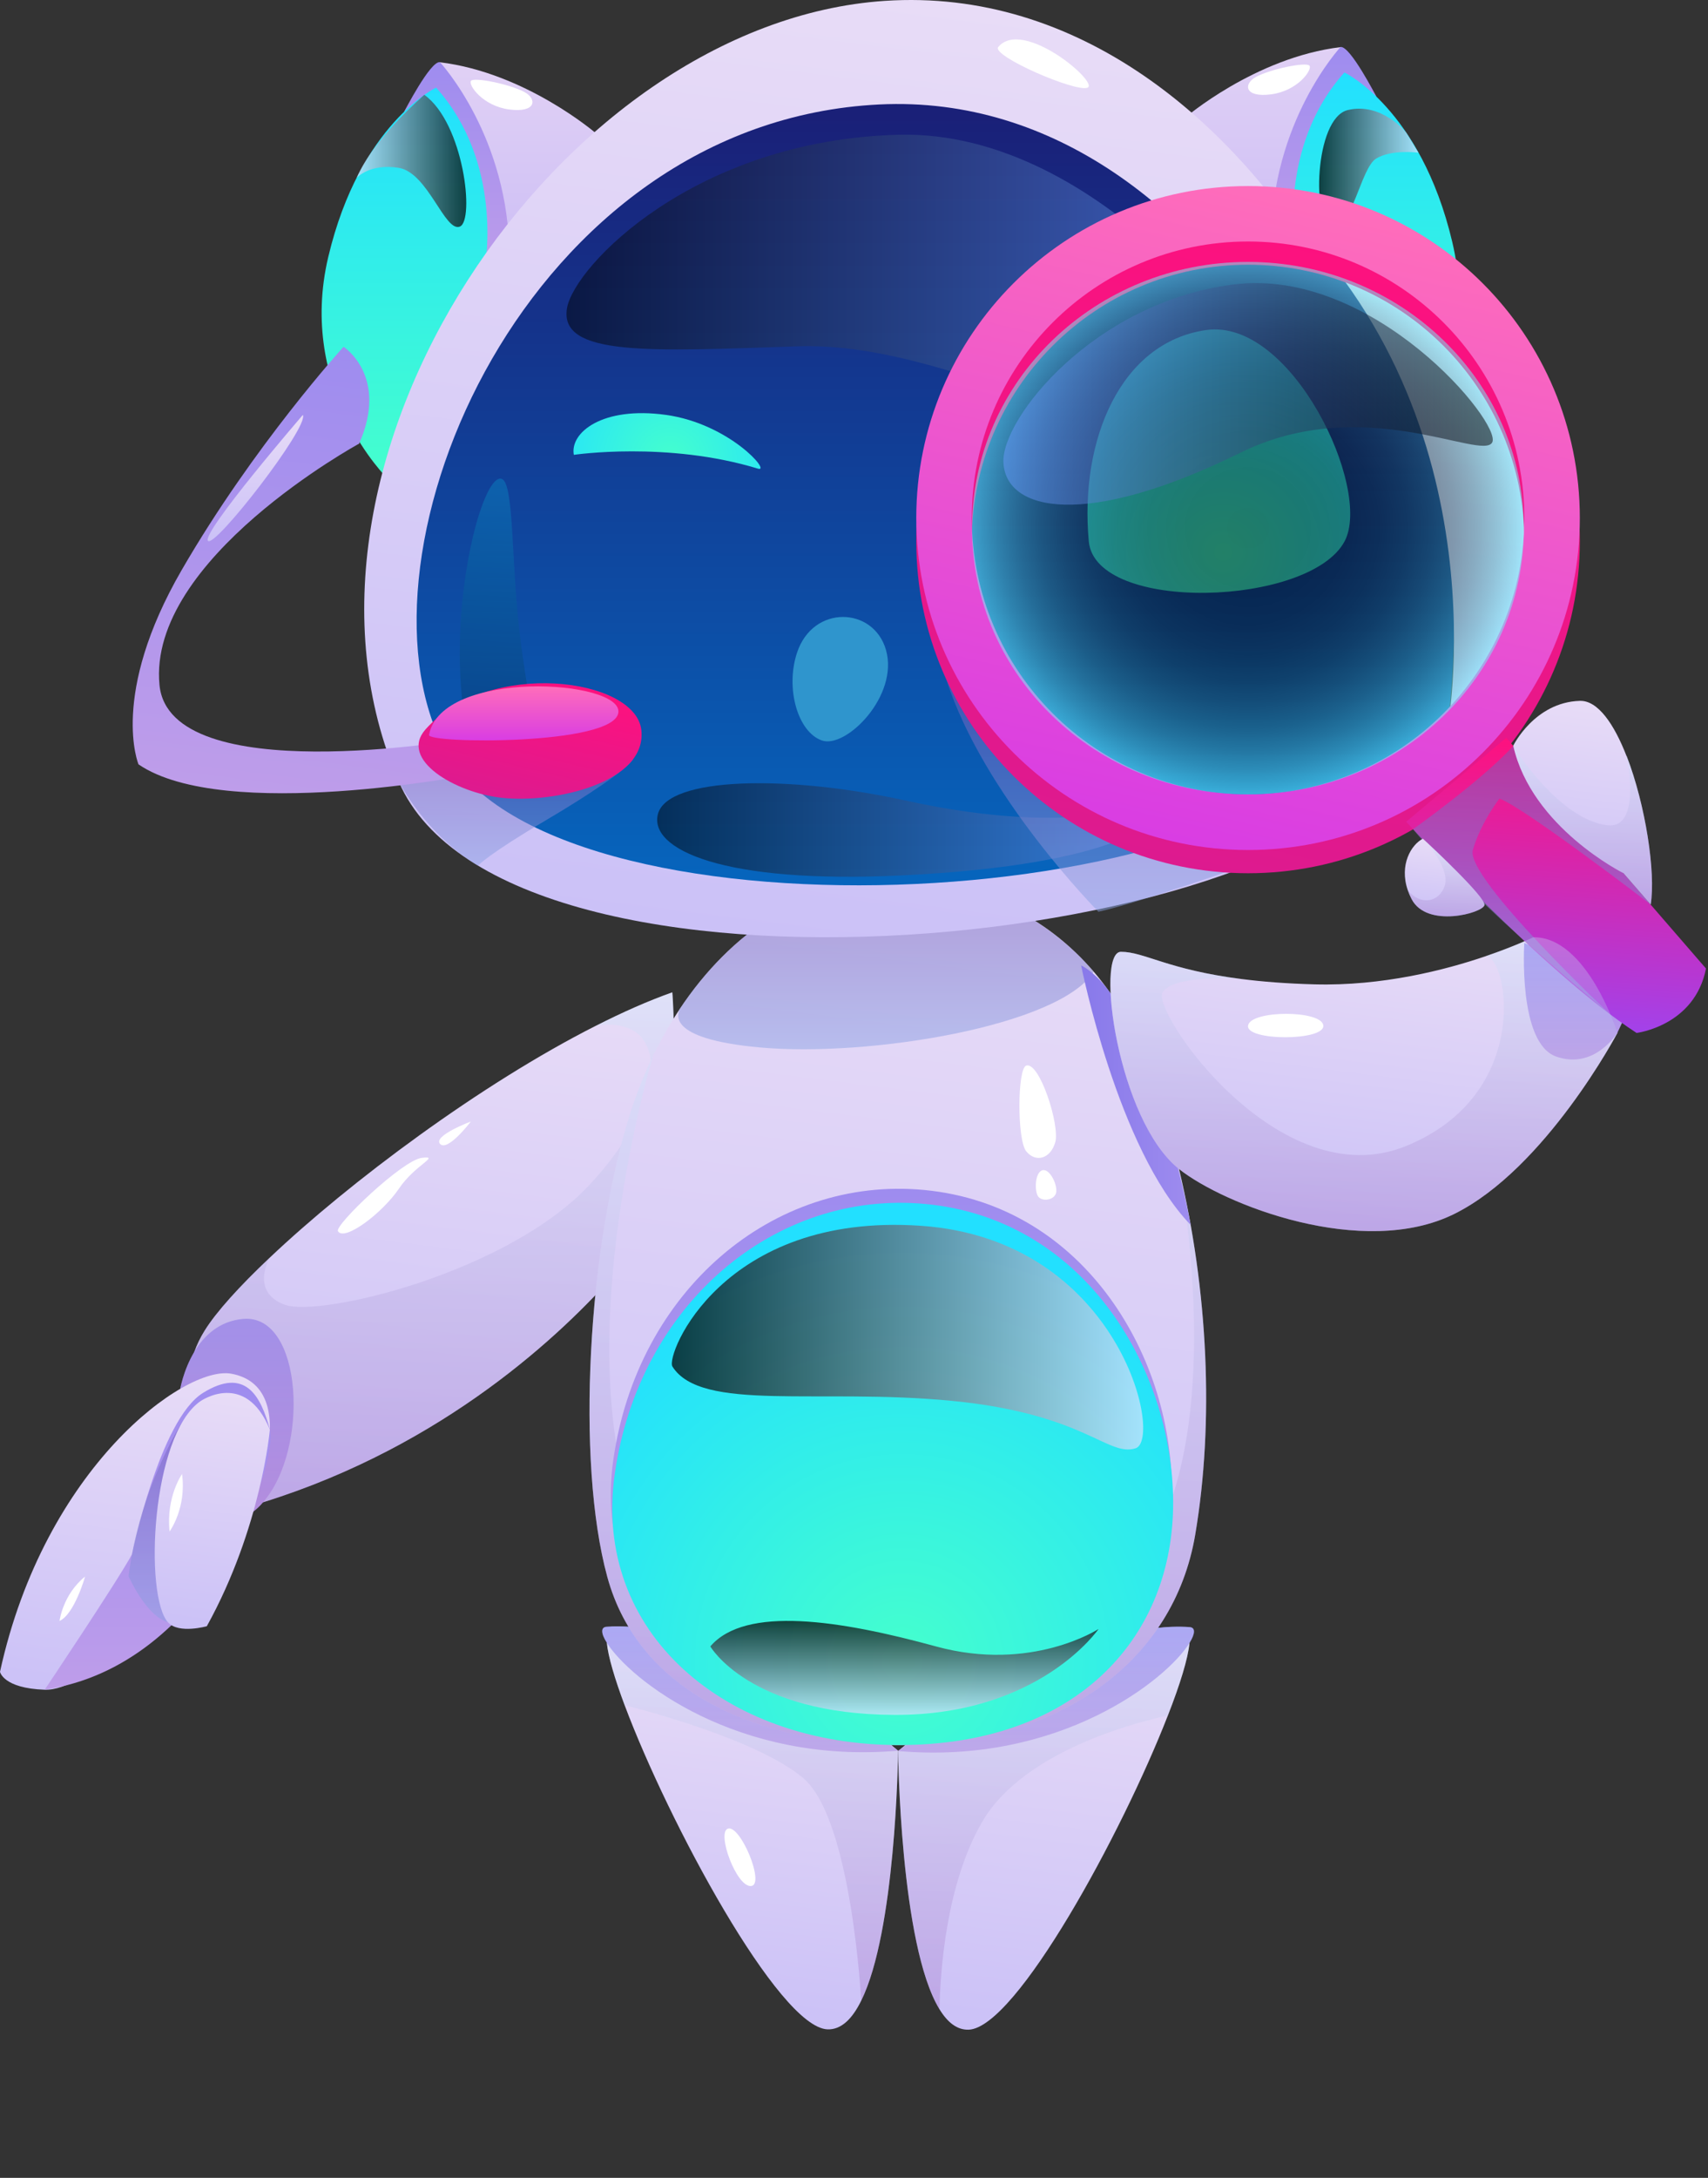 <svg width="401" height="511" viewBox="0 0 401 511" fill="none" xmlns="http://www.w3.org/2000/svg">
<rect x="0" y="0" width="401" height="511" fill="#333333" stroke="none"/>
<path d="M210.853 410.769C210.853 410.769 210.853 410.796 210.853 410.848C210.826 412.929 210.247 453.193 202.189 469.44C200.109 473.68 197.502 476.287 194.263 476.155C182.834 475.681 156.895 427.465 146.652 400.104C144.308 393.837 142.781 388.676 142.465 385.437C142.228 383.067 142.596 381.724 143.755 381.697C146.125 381.645 148.521 381.75 150.891 382.013C151.207 382.066 151.523 382.092 151.839 382.145C180.253 385.568 207.798 408.189 210.616 410.585C210.774 410.717 210.853 410.769 210.853 410.769Z" fill="url(#paint0_linear_110_828)"/>
<path d="M210.853 410.769C173.011 414.061 147.837 394.048 142.465 385.437C141.069 383.251 141.016 381.803 142.386 381.697C145.098 381.487 147.942 381.618 150.891 382.013C151.207 382.066 151.523 382.092 151.839 382.145C176.909 385.937 207.535 408.32 210.616 410.585C210.774 410.717 210.853 410.769 210.853 410.769Z" fill="url(#paint1_linear_110_828)"/>
<path d="M279.267 385.489C278.925 389.123 277.055 395.206 274.185 402.527C263.414 430.177 238.582 475.76 227.443 476.234C224.73 476.339 222.466 474.549 220.57 471.441C211.3 456.379 210.853 410.848 210.853 410.848C210.853 410.848 210.932 410.795 211.09 410.664C213.934 408.267 241.557 385.542 270.024 382.197C270.261 382.171 270.524 382.145 270.814 382.092C273.21 381.829 275.607 381.723 277.977 381.776C279.109 381.802 279.504 383.145 279.267 385.489Z" fill="url(#paint2_linear_110_828)"/>
<path d="M279.267 385.489C274 394.048 248.773 414.167 210.853 410.849C210.853 410.849 210.932 410.796 211.09 410.664C214.171 408.373 244.928 385.937 270.024 382.198C270.261 382.171 270.524 382.145 270.814 382.092C273.737 381.697 276.607 381.566 279.32 381.776C280.689 381.882 280.636 383.304 279.267 385.489Z" fill="url(#paint3_linear_110_828)"/>
<path opacity="0.3" d="M210.853 410.769C210.853 410.769 210.853 410.796 210.853 410.848C210.826 412.929 210.247 453.193 202.189 469.44C202.189 469.44 199.951 426.886 188.627 417.248C177.33 407.583 146.652 400.104 146.652 400.104C144.308 393.837 142.781 388.676 142.465 385.437C141.069 383.251 141.016 381.803 142.386 381.697C145.098 381.487 147.942 381.618 150.891 382.013C151.207 382.066 151.523 382.092 151.839 382.145C180.253 385.568 207.798 408.189 210.616 410.585C210.774 410.717 210.853 410.769 210.853 410.769Z" fill="url(#paint4_linear_110_828)"/>
<path opacity="0.3" d="M279.267 385.489C278.925 389.123 277.055 395.206 274.185 402.527C268.839 403.66 240.557 410.217 230.55 427.544C222.176 442.001 220.754 462.278 220.57 471.442C211.3 456.379 210.853 410.849 210.853 410.849C210.853 410.849 210.932 410.796 211.09 410.664C213.934 408.268 241.557 385.542 270.024 382.198C270.261 382.171 270.524 382.145 270.814 382.092C273.737 381.697 276.607 381.566 279.32 381.776C280.689 381.882 280.636 383.304 279.267 385.489Z" fill="url(#paint5_linear_110_828)"/>
<path d="M157.211 262.881C156.342 271.07 154.814 280.182 152.128 289.24C152.128 289.24 149.627 292.927 144.623 298.615C132.22 312.73 104.518 339.195 61.752 352.493C60.725 352.862 59.698 353.152 58.645 353.468C51.745 355.469 39.079 334.771 45.636 317.154C46.242 315.468 47.032 313.836 48.032 312.229C50.745 307.858 56.143 301.88 63.306 295.113C81.976 277.417 112.76 254.401 139.936 240.655H139.962C146.177 237.495 152.207 234.835 157.843 232.834C157.843 232.834 159.002 245.843 157.211 262.881Z" fill="url(#paint6_linear_110_828)"/>
<path d="M61.752 352.494C61.014 353.389 60.145 354.179 59.25 354.864C48.98 362.5 33.917 358.076 42.239 326.239C42.239 326.239 42.976 321.578 45.636 317.154C47.848 313.468 51.429 309.965 57.064 309.465C71.126 308.201 72.707 340.012 61.752 352.494Z" fill="url(#paint7_linear_110_828)"/>
<path opacity="0.3" d="M157.211 262.881L144.623 298.615C132.22 312.73 104.517 339.195 61.752 352.493C61.014 353.389 60.145 354.179 59.25 354.863C48.98 362.5 33.917 358.076 42.239 326.239C42.239 326.239 42.976 321.578 45.636 317.154C46.241 315.468 47.031 313.836 48.032 312.229C50.744 307.858 56.143 301.88 63.306 295.113C62.779 296.061 59.118 303.355 66.887 306.146C75.208 309.122 119.106 298.668 138.409 277.996C157.685 257.35 157.079 238.074 139.962 240.655C146.177 237.495 152.207 234.835 157.843 232.834C157.843 232.834 159.001 245.843 157.211 262.881Z" fill="url(#paint8_linear_110_828)"/>
<path d="M54.273 322.315C43.424 320.34 10.507 344.199 0 392.257C0 392.257 0.711 396.128 10.481 396.471C20.25 396.813 36.972 378.932 48.322 368.399C59.724 357.866 72.391 325.581 54.273 322.315Z" fill="url(#paint9_linear_110_828)"/>
<path d="M10.508 396.444C10.508 396.444 27.572 371.006 30.995 364.686C30.995 364.686 37.473 333.112 47.664 326.818C57.618 320.656 61.226 327.556 63.359 335.403C65.492 343.277 48.902 390.835 10.508 396.444Z" fill="url(#paint10_linear_110_828)"/>
<path opacity="0.5" d="M30.178 369.821C30.178 369.821 34.259 379.169 39.447 380.644C39.447 380.644 35.076 349.992 42.739 333.744C42.739 333.77 32.837 348.912 30.178 369.821Z" fill="url(#paint11_linear_110_828)"/>
<path d="M47.057 328.767C47.057 328.767 57.591 321.394 63.358 335.429C63.358 335.429 61.383 358.392 48.558 381.566C48.558 381.566 42.001 383.435 39.473 380.697C33.811 374.561 35.47 336.825 47.057 328.767Z" fill="url(#paint12_linear_110_828)"/>
<path d="M280.609 360.104C275.605 389.703 249.088 409.453 211.088 409.453C178.013 409.453 149.968 397.129 142.569 369.953C135.169 342.829 138.039 292.638 147.914 261.38C149.389 256.719 151.18 252.216 153.234 247.95L153.26 247.897C155.13 244.026 157.21 240.339 159.501 236.89C159.527 236.863 159.527 236.837 159.527 236.837C171.588 218.667 189.258 206.791 209.245 206.791C230.048 206.791 245.954 215.349 256.777 227.989C261.807 233.861 265.757 240.655 268.574 247.844C271.84 256.139 274.578 264.935 276.738 273.994C276.738 274.046 276.764 274.152 276.79 274.257C283.637 302.697 285.085 333.665 280.609 360.104Z" fill="url(#paint13_linear_110_828)"/>
<path opacity="0.3" d="M280.609 360.104C275.605 389.703 249.088 409.453 211.088 409.453C178.013 409.453 149.968 397.129 142.569 369.953C135.169 342.83 138.039 292.638 147.914 261.38C149.389 256.719 151.18 252.216 153.234 247.95L153.26 247.897C153.26 247.897 133.247 314.258 149.257 356.523C165.268 398.788 239.792 397.893 265.019 369.821C289.035 343.093 277.923 280.314 276.817 274.31C283.637 302.697 285.085 333.666 280.609 360.104Z" fill="url(#paint14_linear_110_828)"/>
<path d="M143.99 342.539C149.651 302.802 181.515 275.863 216.934 279.207C255.091 282.815 275.605 319.234 275.078 350.492C274.525 381.75 251.694 406.161 210.719 406.161C169.77 406.187 138.697 379.722 143.99 342.539Z" fill="url(#paint15_linear_110_828)"/>
<path d="M144.332 345.831C149.993 306.094 181.857 279.155 217.275 282.499C255.433 286.107 275.946 322.526 275.42 353.784C274.867 385.042 252.036 409.453 211.061 409.453C170.112 409.453 139.039 382.988 144.332 345.831Z" fill="url(#paint16_radial_110_828)"/>
<path opacity="0.5" d="M256.776 228.015C248.692 240.708 204.109 248.108 178.355 245.764C155.919 243.71 159.342 237.653 159.5 236.89C159.527 236.863 159.527 236.837 159.527 236.837C171.588 218.667 189.257 206.791 209.244 206.791C230.022 206.817 245.927 215.375 256.776 228.015Z" fill="url(#paint17_linear_110_828)"/>
<path d="M240.924 250.03C238.844 250.715 238.765 267.411 240.924 270.123C243.083 272.809 246.586 271.993 247.744 268.043C248.903 264.119 244.058 249.003 240.924 250.03Z" fill="white"/>
<path d="M244.768 274.573C243.03 274.994 242.846 279.128 243.636 280.577C244.426 282.025 247.428 281.709 247.928 279.945C248.402 278.18 246.506 274.151 244.768 274.573Z" fill="white"/>
<path opacity="0.72" d="M166.77 386.306C166.77 386.306 175.907 402.238 209.983 402.369C244.058 402.501 257.91 382.224 257.91 382.224C257.91 382.224 242.189 392.468 219.726 386.306C197.211 380.144 174.986 376.694 166.77 386.306Z" fill="url(#paint18_linear_110_828)"/>
<path opacity="0.72" d="M157.868 320.63C164.609 331.374 192.286 325.66 223.491 328.688C254.696 331.743 260.016 341.881 266.599 339.827C273.182 337.773 262.781 290.794 216.17 287.608C169.56 284.421 156.209 317.944 157.868 320.63Z" fill="url(#paint19_linear_110_828)"/>
<path d="M259.226 231.096C259.226 231.096 256.75 228.015 253.827 226.514C253.827 226.514 262.412 269.727 279.529 287.397C279.529 287.397 272.103 246.659 259.226 231.096Z" fill="url(#paint20_linear_110_828)"/>
<path d="M278.108 27.723C278.108 27.723 294.567 13.503 314.738 11.054C314.738 11.054 320.9 14.082 328.037 36.281C335.173 58.48 322.006 102.378 322.006 102.378L278.108 27.723Z" fill="url(#paint21_linear_110_828)"/>
<path d="M314.738 11.027C314.738 11.027 298.438 28.513 298.438 56.689L304.758 60.666L323.138 22.64C323.086 22.64 317.003 10.711 314.738 11.027Z" fill="url(#paint22_linear_110_828)"/>
<path d="M304.126 58.743C304.126 58.743 299.781 34.675 315.634 17.005C315.634 17.005 333.514 25.432 340.94 56.689C348.34 87.947 329.064 106.723 329.064 106.723L304.126 58.743Z" fill="url(#paint23_linear_110_828)"/>
<path d="M294.908 18.032C291.854 19.665 292.117 22.956 298.411 22.14C304.704 21.324 308.128 16.373 307.443 15.425C306.785 14.451 298.332 16.189 294.908 18.032Z" fill="white"/>
<path d="M139.911 31.278C139.911 31.278 123.452 17.058 103.281 14.609C103.281 14.609 97.119 17.637 89.983 39.836C82.846 62.035 96.013 105.933 96.013 105.933L139.911 31.278Z" fill="url(#paint24_linear_110_828)"/>
<path d="M103.28 14.582C103.28 14.582 119.581 32.068 119.581 60.245L113.261 64.221L94.88 26.195C94.933 26.195 101.016 14.266 103.28 14.582Z" fill="url(#paint25_linear_110_828)"/>
<path d="M113.893 62.298C113.893 62.298 118.238 38.229 102.386 20.56C102.386 20.56 84.505 28.986 77.079 60.244C69.653 91.502 91.01 112.305 91.01 112.305L113.893 62.298Z" fill="url(#paint26_linear_110_828)"/>
<path d="M123.108 21.587C126.163 23.22 125.9 26.511 119.606 25.695C113.312 24.879 109.889 19.928 110.574 18.98C111.232 18.032 119.685 19.744 123.108 21.587Z" fill="white"/>
<path d="M93.643 183.459C118.87 241.656 307.708 223.512 330.276 175.69C354.95 123.392 298.201 -5.826 207.72 0.204C131.273 5.313 61.2 108.645 93.643 183.459Z" fill="url(#paint27_linear_110_828)"/>
<path d="M104.07 175.243C128.192 222.985 293.039 215.085 317.108 171.214C337.543 133.952 289.273 20.481 206.455 24.51C123.636 28.565 80.897 129.422 104.07 175.243Z" fill="url(#paint28_linear_110_828)"/>
<path d="M234.368 11.027C232.657 13.081 252.67 21.771 255.356 20.56C258.042 19.349 240.135 4.154 234.368 11.027Z" fill="white"/>
<path opacity="0.5" d="M133.115 72.332C131.219 83.708 152.76 82.417 187.23 81.259C228.626 79.889 270.233 115.545 294.46 89.949C298.463 85.735 258.804 30.382 210.957 31.62C163.109 32.858 134.774 62.457 133.115 72.332Z" fill="url(#paint29_linear_110_828)"/>
<path opacity="0.5" d="M154.473 190.99C152.288 199.233 169.536 207.475 211.907 205.395C263.152 202.893 274.027 192.149 271.526 189.173C270.025 187.383 254.672 197.047 212.565 187.83C184.757 181.721 156.764 182.3 154.473 190.99Z" fill="url(#paint30_linear_110_828)"/>
<path opacity="0.2" d="M108.651 165.367C108.651 165.367 106.861 153.412 108.967 137.375C111.074 121.338 115.366 110.989 117.947 112.437C120.501 113.885 120.106 129.607 121.634 145.064C122.819 157.099 125.136 168.422 125.136 168.422C125.136 168.422 114.05 179.008 108.651 165.367Z" fill="url(#paint31_linear_110_828)"/>
<path opacity="0.5" d="M112.206 203.104C112.206 203.104 114.76 200.339 128.427 192.307C137.591 186.909 147.229 180.536 148.599 178.192C150.626 172.689 109.335 175.928 109.335 175.928L93.641 183.459C93.641 183.459 99.882 195.783 112.206 203.104Z" fill="url(#paint32_linear_110_828)"/>
<path d="M80.659 81.364C80.659 81.364 91.324 88.21 84.319 104.09C84.319 104.09 34.549 131.187 37.446 160.733C39.842 185.381 108.599 173.452 108.599 173.452L111.074 181.668C111.074 181.668 52.666 193.097 32.521 179.351C32.521 179.351 25.675 163.077 42.66 133.741C59.645 104.406 80.659 81.364 80.659 81.364Z" fill="url(#paint33_linear_110_828)"/>
<path d="M99.883 171.161C93.616 178.245 106.914 186.013 117.843 187.198C130.114 188.541 151.892 183.67 150.575 171.319C149.258 158.969 114.577 154.545 99.883 171.161Z" fill="url(#paint34_linear_110_828)"/>
<path d="M100.725 172.451C100.356 174.479 144.149 174.953 145.176 167.211C146.203 159.469 103.595 156.836 100.725 172.451Z" fill="url(#paint35_linear_110_828)"/>
<path opacity="0.72" d="M330.142 31.093C330.142 31.093 324.349 23.904 316.423 25.826C308.523 27.748 307.996 52.66 312.71 53.266C317.45 53.871 319.451 39.493 323.059 37.229C326.693 34.964 333.013 35.833 333.013 35.833L330.142 31.093Z" fill="url(#paint36_linear_110_828)"/>
<path opacity="0.5" d="M257.885 213.927C257.885 213.927 230.814 186.619 222.15 159.337L289.827 203.92C289.854 203.92 266.838 211.978 257.885 213.927Z" fill="url(#paint37_linear_110_828)"/>
<path opacity="0.72" d="M83.74 41.732C83.74 41.732 86.795 38.282 93.642 39.388C100.488 40.52 104.438 54.583 107.967 53.161C111.469 51.739 108.915 28.96 99.619 22.245C99.619 22.271 87.664 32.462 83.74 41.732Z" fill="url(#paint38_linear_110_828)"/>
<path d="M71.102 97.349C71.102 97.349 47.296 124.972 48.823 126.895C50.324 128.817 72.603 100.14 71.102 97.349Z" fill="url(#paint39_linear_110_828)"/>
<path d="M134.723 106.723C134.723 106.723 156.632 103.458 177.962 109.962C181.149 110.936 171.3 99.429 156.342 97.348C141.385 95.268 133.748 101.535 134.723 106.723Z" fill="url(#paint40_radial_110_828)"/>
<path d="M187.125 153.149C190.864 141.826 205.084 142.326 208.007 152.491C211.088 163.287 198.606 175.717 192.971 173.742C187.283 171.767 184.36 161.497 187.125 153.149Z" fill="#2F95CD"/>
<path d="M224.544 139.087C211.193 102.01 246.295 54.451 300.279 48.395C300.279 48.395 351.471 81.338 339.621 172.32C339.648 172.346 259.146 235.152 224.544 139.087Z" fill="url(#paint41_linear_110_828)"/>
<path d="M300.281 48.42C300.281 48.42 318.53 48.578 339.966 66.433C361.401 84.287 371.566 136.664 339.623 172.346C339.65 172.346 353.923 99.218 300.281 48.42Z" fill="url(#paint42_linear_110_828)"/>
<path d="M255.619 127C257.173 143.932 307.549 142.326 315.686 127C322.217 114.702 303.257 74.57 283.19 77.44C263.124 80.284 253.434 103.168 255.619 127Z" fill="url(#paint43_radial_110_828)"/>
<path d="M293.014 49.105C250.011 49.105 215.119 83.971 215.119 127C215.119 170.029 249.985 204.894 293.014 204.894C336.043 204.894 370.908 170.029 370.908 127C370.908 83.971 336.043 49.105 293.014 49.105ZM293.014 191.833C257.2 191.833 228.154 162.787 228.154 126.974C228.154 91.16 257.2 62.114 293.014 62.114C328.827 62.114 357.873 91.16 357.873 126.974C357.873 162.787 328.827 191.833 293.014 191.833Z" fill="url(#paint44_linear_110_828)"/>
<path d="M293.014 43.654C250.011 43.654 215.119 78.52 215.119 121.549C215.119 164.551 249.985 199.443 293.014 199.443C336.043 199.443 370.908 164.578 370.908 121.549C370.908 78.52 336.043 43.654 293.014 43.654ZM293.014 186.382C257.2 186.382 228.154 157.336 228.154 121.522C228.154 85.709 257.2 56.663 293.014 56.663C328.827 56.663 357.873 85.709 357.873 121.522C357.873 157.362 328.827 186.382 293.014 186.382Z" fill="url(#paint45_linear_110_828)"/>
<path d="M379.728 242.366C379.728 242.366 362.875 274.23 341.413 284.842C319.977 295.455 287.35 282.683 276.79 274.283C262.386 262.828 257.093 223.327 263.176 223.327C268.68 223.327 274.078 227.514 291.564 229.726C291.59 229.726 291.616 229.726 291.616 229.726C296.33 230.332 301.913 230.78 308.628 230.964C324.533 231.385 339.253 227.62 348.813 224.354C355.765 221.984 360.004 219.904 360.004 219.904C372.697 219.825 379.728 242.366 379.728 242.366Z" fill="url(#paint46_linear_110_828)"/>
<path d="M357.872 221.248C357.872 221.248 356.318 244.684 365.324 247.897C374.33 251.11 379.702 242.367 379.702 242.367L384.205 232.834L357.872 221.248Z" fill="url(#paint47_linear_110_828)"/>
<path d="M330.143 192.807C330.143 192.807 362.269 228.068 384.232 242.367C384.232 242.367 397.872 240.734 400.532 227.252L353.632 173.11L330.143 192.807Z" fill="url(#paint48_linear_110_828)"/>
<path opacity="0.5" d="M387.551 212.241C387.551 212.241 357.53 189.226 352.027 187.383C352.027 187.383 347.682 192.939 345.786 199.417C343.89 205.895 378.071 238.048 378.071 238.048C378.071 238.048 346.26 212.241 331.75 194.572C331.75 194.572 347.813 183.169 355.266 175.059L387.551 212.241Z" fill="url(#paint49_linear_110_828)"/>
<path d="M348.523 212.373C348.102 214.243 334.988 217.877 331.406 210.951C331.038 210.24 330.748 209.555 330.511 208.871C328.457 202.893 331.354 198.153 334.066 196.784C334.066 196.784 334.092 196.81 334.119 196.836L334.303 197.021C336.173 198.732 348.892 210.635 348.523 212.373Z" fill="url(#paint50_linear_110_828)"/>
<path d="M387.551 212.241L381.151 204.868C381.151 204.868 359.637 194.176 355.292 175.032C355.266 175.005 355.266 174.979 355.266 174.979C355.266 174.979 360.269 164.762 370.908 164.446C375.147 164.314 378.966 169.897 381.889 177.428H381.915C386.339 188.857 388.762 204.762 387.551 212.241Z" fill="url(#paint51_linear_110_828)"/>
<path opacity="0.3" d="M379.728 242.366C379.728 242.366 362.875 274.23 341.413 284.842C319.977 295.455 287.35 282.683 276.79 274.283C262.386 262.828 257.093 223.327 263.176 223.327C268.68 223.327 274.078 227.514 291.564 229.726C290.484 229.647 275.579 228.62 272.946 232.834C270.207 237.205 300.28 281.103 330.142 268.884C360.031 256.666 353.948 224.46 348.865 224.354C348.839 224.354 348.839 224.354 348.813 224.354C355.765 221.984 360.004 219.904 360.004 219.904C372.697 219.825 379.728 242.366 379.728 242.366Z" fill="url(#paint52_linear_110_828)"/>
<path opacity="0.3" d="M348.523 212.373C348.101 214.243 334.987 217.877 331.406 210.951C331.037 210.24 330.748 209.555 330.511 208.871C333.381 212.478 337.831 211.846 339.174 207.87C340.465 204.025 335.435 198.258 334.303 197.021C336.172 198.732 348.892 210.635 348.523 212.373Z" fill="url(#paint53_linear_110_828)"/>
<path opacity="0.3" d="M387.55 212.241L381.15 204.868C381.15 204.868 359.636 194.177 355.291 175.032C355.818 176.059 366.167 192.149 377.227 193.624C385.364 194.73 382.151 178.508 381.888 177.429H381.914C386.338 188.857 388.761 204.763 387.55 212.241Z" fill="url(#paint54_linear_110_828)"/>
<path d="M42.74 345.857C42.74 345.857 38.948 351.229 39.817 359.34C39.817 359.314 43.82 353.942 42.74 345.857Z" fill="white"/>
<path d="M13.981 380.328C13.981 380.328 14.719 374.166 19.959 369.926C19.985 369.926 17.484 378.748 13.981 380.328Z" fill="white"/>
<path d="M79.342 288.872C78.525 287.476 94.457 272.229 99.013 271.676C103.542 271.123 97.459 273.256 93.641 278.918C89.823 284.58 80.843 291.4 79.342 288.872Z" fill="white"/>
<path d="M103.305 268.384C101.646 266.488 110.546 263.144 110.546 263.144C110.546 263.144 105.043 270.386 103.305 268.384Z" fill="white"/>
<path d="M293.013 240.629C292.407 244.289 311.025 244.289 310.682 240.629C310.366 236.968 293.645 236.968 293.013 240.629Z" fill="white"/>
<path d="M170.799 429.098C168.323 430.256 172.906 442.791 176.329 442.528C179.752 442.264 173.696 427.755 170.799 429.098Z" fill="white"/>
<path opacity="0.5" d="M292.986 186.382C328.764 186.382 357.767 158.416 357.767 123.919C357.767 89.421 328.764 61.456 292.986 61.456C257.209 61.456 228.206 89.421 228.206 123.919C228.206 158.416 257.209 186.382 292.986 186.382Z" fill="url(#paint55_radial_110_828)"/>
<path opacity="0.5" d="M235.58 108.514C236.133 120.022 254.83 124.156 291.222 106.223C320.11 91.977 347.971 108.251 350.341 103.8C352.711 99.35 322.48 62.615 289.642 66.749C256.805 70.883 235.079 98.244 235.58 108.514Z" fill="url(#paint56_linear_110_828)"/>
<defs>
<linearGradient id="paint0_linear_110_828" x1="168.034" y1="472.886" x2="179.002" y2="385.553" gradientUnits="userSpaceOnUse">
<stop stop-color="#CBC1F7"/>
<stop offset="1" stop-color="#E8DCF7"/>
</linearGradient>
<linearGradient id="paint1_linear_110_828" x1="176.112" y1="411.14" x2="176.112" y2="381.606" gradientUnits="userSpaceOnUse">
<stop stop-color="#BE9DEA"/>
<stop offset="1" stop-color="#9E8CEF"/>
</linearGradient>
<linearGradient id="paint2_linear_110_828" x1="235.12" y1="477.285" x2="247.594" y2="377.962" gradientUnits="userSpaceOnUse">
<stop stop-color="#CBC1F7"/>
<stop offset="1" stop-color="#E8DCF7"/>
</linearGradient>
<linearGradient id="paint3_linear_110_828" x1="245.578" y1="411.223" x2="245.578" y2="381.685" gradientUnits="userSpaceOnUse">
<stop stop-color="#BE9DEA"/>
<stop offset="1" stop-color="#9E8CEF"/>
</linearGradient>
<linearGradient id="paint4_linear_110_828" x1="176.112" y1="469.449" x2="176.112" y2="381.606" gradientUnits="userSpaceOnUse">
<stop stop-color="#9D68C2"/>
<stop offset="1" stop-color="#CCEDFF"/>
</linearGradient>
<linearGradient id="paint5_linear_110_828" x1="245.578" y1="471.45" x2="245.578" y2="381.685" gradientUnits="userSpaceOnUse">
<stop stop-color="#9D68C2"/>
<stop offset="1" stop-color="#CCEDFF"/>
</linearGradient>
<linearGradient id="paint6_linear_110_828" x1="92.509" y1="358.018" x2="109.001" y2="226.709" gradientUnits="userSpaceOnUse">
<stop stop-color="#CBC1F7"/>
<stop offset="1" stop-color="#E8DCF7"/>
</linearGradient>
<linearGradient id="paint7_linear_110_828" x1="54.373" y1="358.118" x2="54.373" y2="309.437" gradientUnits="userSpaceOnUse">
<stop stop-color="#BE9DEA"/>
<stop offset="1" stop-color="#9E8CEF"/>
</linearGradient>
<linearGradient id="paint8_linear_110_828" x1="99.01" y1="358.118" x2="99.01" y2="232.842" gradientUnits="userSpaceOnUse">
<stop stop-color="#9D68C2"/>
<stop offset="1" stop-color="#CCEDFF"/>
</linearGradient>
<linearGradient id="paint9_linear_110_828" x1="27.385" y1="398.704" x2="37.25" y2="320.157" gradientUnits="userSpaceOnUse">
<stop stop-color="#CBC1F7"/>
<stop offset="1" stop-color="#E8DCF7"/>
</linearGradient>
<linearGradient id="paint10_linear_110_828" x1="37.024" y1="396.453" x2="37.024" y2="324.452" gradientUnits="userSpaceOnUse">
<stop stop-color="#BE9DEA"/>
<stop offset="1" stop-color="#9E8CEF"/>
</linearGradient>
<linearGradient id="paint11_linear_110_828" x1="36.459" y1="380.669" x2="36.459" y2="333.777" gradientUnits="userSpaceOnUse">
<stop stop-color="#8DA4E5"/>
<stop offset="1" stop-color="#755CBB"/>
</linearGradient>
<linearGradient id="paint12_linear_110_828" x1="45.429" y1="382.432" x2="52.435" y2="326.644" gradientUnits="userSpaceOnUse">
<stop stop-color="#CBC1F7"/>
<stop offset="1" stop-color="#E8DCF7"/>
</linearGradient>
<linearGradient id="paint13_linear_110_828" x1="200.531" y1="409.116" x2="225.75" y2="208.315" gradientUnits="userSpaceOnUse">
<stop stop-color="#CBC1F7"/>
<stop offset="1" stop-color="#E8DCF7"/>
</linearGradient>
<linearGradient id="paint14_linear_110_828" x1="210.781" y1="409.46" x2="210.781" y2="247.906" gradientUnits="userSpaceOnUse">
<stop stop-color="#9D68C2"/>
<stop offset="1" stop-color="#CCEDFF"/>
</linearGradient>
<linearGradient id="paint15_linear_110_828" x1="209.233" y1="406.174" x2="209.233" y2="278.935" gradientUnits="userSpaceOnUse">
<stop stop-color="#BE9DEA"/>
<stop offset="1" stop-color="#9E8CEF"/>
</linearGradient>
<radialGradient id="paint16_radial_110_828" cx="0" cy="0" r="1" gradientUnits="userSpaceOnUse" gradientTransform="translate(211.783 389.719) scale(97.095 97.095)">
<stop stop-color="#45FFCD"/>
<stop offset="1" stop-color="#22E0FF"/>
</radialGradient>
<linearGradient id="paint17_linear_110_828" x1="207.993" y1="246.195" x2="207.993" y2="206.812" gradientUnits="userSpaceOnUse">
<stop stop-color="#8DA4E5"/>
<stop offset="1" stop-color="#755CBB"/>
</linearGradient>
<linearGradient id="paint18_linear_110_828" x1="212.324" y1="402.369" x2="212.324" y2="380.328" gradientUnits="userSpaceOnUse">
<stop stop-color="#D4E2FF"/>
<stop offset="1"/>
</linearGradient>
<linearGradient id="paint19_linear_110_828" x1="157.741" y1="313.746" x2="268.386" y2="313.746" gradientUnits="userSpaceOnUse">
<stop/>
<stop offset="1" stop-color="#D4E2FF"/>
</linearGradient>
<linearGradient id="paint20_linear_110_828" x1="253.833" y1="256.951" x2="279.527" y2="256.951" gradientUnits="userSpaceOnUse">
<stop stop-color="#8879EA"/>
<stop offset="1" stop-color="#9E8CEF"/>
</linearGradient>
<linearGradient id="paint21_linear_110_828" x1="304.122" y1="102.343" x2="304.122" y2="11.031" gradientUnits="userSpaceOnUse">
<stop stop-color="#B9ACF4"/>
<stop offset="1" stop-color="#E1D1F5"/>
</linearGradient>
<linearGradient id="paint22_linear_110_828" x1="310.753" y1="60.663" x2="310.753" y2="11.024" gradientUnits="userSpaceOnUse">
<stop stop-color="#BE9DEA"/>
<stop offset="1" stop-color="#9E8CEF"/>
</linearGradient>
<linearGradient id="paint23_linear_110_828" x1="323.094" y1="106.712" x2="323.094" y2="16.995" gradientUnits="userSpaceOnUse">
<stop stop-color="#45FFCD"/>
<stop offset="1" stop-color="#22E0FF"/>
</linearGradient>
<linearGradient id="paint24_linear_110_828" x1="113.893" y1="105.904" x2="113.893" y2="14.593" gradientUnits="userSpaceOnUse">
<stop stop-color="#B9ACF4"/>
<stop offset="1" stop-color="#E1D1F5"/>
</linearGradient>
<linearGradient id="paint25_linear_110_828" x1="107.26" y1="64.224" x2="107.26" y2="14.585" gradientUnits="userSpaceOnUse">
<stop stop-color="#BE9DEA"/>
<stop offset="1" stop-color="#9E8CEF"/>
</linearGradient>
<linearGradient id="paint26_linear_110_828" x1="94.987" y1="112.298" x2="94.987" y2="20.556" gradientUnits="userSpaceOnUse">
<stop stop-color="#45FFCD"/>
<stop offset="1" stop-color="#22E0FF"/>
</linearGradient>
<linearGradient id="paint27_linear_110_828" x1="200.828" y1="222.92" x2="228.679" y2="1.162" gradientUnits="userSpaceOnUse">
<stop stop-color="#CBC1F7"/>
<stop offset="1" stop-color="#E8DCF7"/>
</linearGradient>
<linearGradient id="paint28_linear_110_828" x1="209.795" y1="207.736" x2="209.795" y2="24.416" gradientUnits="userSpaceOnUse">
<stop stop-color="#0665BD"/>
<stop offset="1" stop-color="#1A1F77"/>
</linearGradient>
<linearGradient id="paint29_linear_110_828" x1="133.009" y1="65.415" x2="294.724" y2="65.415" gradientUnits="userSpaceOnUse">
<stop/>
<stop offset="1" stop-color="#6A9BFF"/>
</linearGradient>
<linearGradient id="paint30_linear_110_828" x1="154.277" y1="194.74" x2="271.855" y2="194.74" gradientUnits="userSpaceOnUse">
<stop/>
<stop offset="1" stop-color="#6A9BFF"/>
</linearGradient>
<linearGradient id="paint31_linear_110_828" x1="115.61" y1="172.288" x2="119.713" y2="112.451" gradientUnits="userSpaceOnUse">
<stop/>
<stop offset="1" stop-color="#00E3FF"/>
</linearGradient>
<linearGradient id="paint32_linear_110_828" x1="121.151" y1="203.092" x2="121.151" y2="174.981" gradientUnits="userSpaceOnUse">
<stop stop-color="#8DA4E5"/>
<stop offset="1" stop-color="#755CBB"/>
</linearGradient>
<linearGradient id="paint33_linear_110_828" x1="69.434" y1="187.563" x2="82.74" y2="81.62" gradientUnits="userSpaceOnUse">
<stop stop-color="#BE9DEA"/>
<stop offset="1" stop-color="#9E8CEF"/>
</linearGradient>
<linearGradient id="paint34_linear_110_828" x1="121.1" y1="188.192" x2="127.945" y2="159.122" gradientUnits="userSpaceOnUse">
<stop stop-color="#DD1A8F"/>
<stop offset="1" stop-color="#FE117E"/>
</linearGradient>
<linearGradient id="paint35_linear_110_828" x1="122.944" y1="173.73" x2="122.944" y2="161.05" gradientUnits="userSpaceOnUse">
<stop stop-color="#D93DE3"/>
<stop offset="1" stop-color="#FF6DBA"/>
</linearGradient>
<linearGradient id="paint36_linear_110_828" x1="309.711" y1="39.396" x2="333.054" y2="39.396" gradientUnits="userSpaceOnUse">
<stop/>
<stop offset="1" stop-color="#D4E2FF"/>
</linearGradient>
<linearGradient id="paint37_linear_110_828" x1="256.004" y1="213.923" x2="256.004" y2="159.345" gradientUnits="userSpaceOnUse">
<stop stop-color="#8DA4E5"/>
<stop offset="1" stop-color="#755CBB"/>
</linearGradient>
<linearGradient id="paint38_linear_110_828" x1="83.732" y1="37.77" x2="109.458" y2="37.77" gradientUnits="userSpaceOnUse">
<stop stop-color="#D4E2FF"/>
<stop offset="1"/>
</linearGradient>
<linearGradient id="paint39_linear_110_828" x1="59.953" y1="126.987" x2="59.953" y2="97.34" gradientUnits="userSpaceOnUse">
<stop stop-color="#CBC1F7"/>
<stop offset="1" stop-color="#E8DCF7"/>
</linearGradient>
<radialGradient id="paint40_radial_110_828" cx="0" cy="0" r="1" gradientUnits="userSpaceOnUse" gradientTransform="translate(157.344 107.989) scale(31.079 31.079)">
<stop stop-color="#45FFCD"/>
<stop offset="1" stop-color="#22E0FF"/>
</radialGradient>
<linearGradient id="paint41_linear_110_828" x1="281.558" y1="192.509" x2="281.558" y2="48.411" gradientUnits="userSpaceOnUse">
<stop stop-color="#0665BD"/>
<stop offset="1" stop-color="#1A1F77"/>
</linearGradient>
<linearGradient id="paint42_linear_110_828" x1="319.603" y1="169.823" x2="334.327" y2="52.583" gradientUnits="userSpaceOnUse">
<stop stop-color="#CBC1F7"/>
<stop offset="1" stop-color="#E8DCF7"/>
</linearGradient>
<radialGradient id="paint43_radial_110_828" cx="0" cy="0" r="1" gradientUnits="userSpaceOnUse" gradientTransform="translate(287.188 129.5) scale(45.63 45.63)">
<stop stop-color="#45FFCD"/>
<stop offset="1" stop-color="#22E0FF"/>
</radialGradient>
<linearGradient id="paint44_linear_110_828" x1="275.169" y1="202.815" x2="310.873" y2="51.159" gradientUnits="userSpaceOnUse">
<stop stop-color="#DD1A8F"/>
<stop offset="1" stop-color="#FE117E"/>
</linearGradient>
<linearGradient id="paint45_linear_110_828" x1="275.169" y1="197.366" x2="310.873" y2="45.709" gradientUnits="userSpaceOnUse">
<stop stop-color="#D93DE3"/>
<stop offset="1" stop-color="#FF6DBA"/>
</linearGradient>
<linearGradient id="paint46_linear_110_828" x1="313.593" y1="288.298" x2="322.78" y2="215.146" gradientUnits="userSpaceOnUse">
<stop stop-color="#CBC1F7"/>
<stop offset="1" stop-color="#E8DCF7"/>
</linearGradient>
<linearGradient id="paint47_linear_110_828" x1="370.989" y1="248.618" x2="370.989" y2="221.252" gradientUnits="userSpaceOnUse">
<stop stop-color="#BE9DEA"/>
<stop offset="1" stop-color="#9E8CEF"/>
</linearGradient>
<linearGradient id="paint48_linear_110_828" x1="363.145" y1="240.879" x2="367.884" y2="174.109" gradientUnits="userSpaceOnUse">
<stop stop-color="#A242EA"/>
<stop offset="1" stop-color="#FE117E"/>
</linearGradient>
<linearGradient id="paint49_linear_110_828" x1="359.648" y1="238.045" x2="359.648" y2="175.041" gradientUnits="userSpaceOnUse">
<stop stop-color="#8DA4E5"/>
<stop offset="1" stop-color="#755CBB"/>
</linearGradient>
<linearGradient id="paint50_linear_110_828" x1="338.333" y1="214.945" x2="340.513" y2="197.589" gradientUnits="userSpaceOnUse">
<stop stop-color="#CBC1F7"/>
<stop offset="1" stop-color="#E8DCF7"/>
</linearGradient>
<linearGradient id="paint51_linear_110_828" x1="369.352" y1="209.965" x2="375.011" y2="164.913" gradientUnits="userSpaceOnUse">
<stop stop-color="#CBC1F7"/>
<stop offset="1" stop-color="#E8DCF7"/>
</linearGradient>
<linearGradient id="paint52_linear_110_828" x1="320.201" y1="288.879" x2="320.201" y2="219.912" gradientUnits="userSpaceOnUse">
<stop stop-color="#9D68C2"/>
<stop offset="1" stop-color="#CCEDFF"/>
</linearGradient>
<linearGradient id="paint53_linear_110_828" x1="339.522" y1="215.005" x2="339.522" y2="197.016" gradientUnits="userSpaceOnUse">
<stop stop-color="#9D68C2"/>
<stop offset="1" stop-color="#CCEDFF"/>
</linearGradient>
<linearGradient id="paint54_linear_110_828" x1="371.567" y1="212.25" x2="371.567" y2="175.041" gradientUnits="userSpaceOnUse">
<stop stop-color="#9D68C2"/>
<stop offset="1" stop-color="#CCEDFF"/>
</linearGradient>
<radialGradient id="paint55_radial_110_828" cx="0" cy="0" r="1" gradientUnits="userSpaceOnUse" gradientTransform="translate(292.998 123.913) scale(64.77 62.476)">
<stop/>
<stop offset="0.229" stop-color="#010303"/>
<stop offset="0.365" stop-color="#050B0B"/>
<stop offset="0.477" stop-color="#0B1919"/>
<stop offset="0.576" stop-color="#132D2D"/>
<stop offset="0.667" stop-color="#1F4848"/>
<stop offset="0.751" stop-color="#2C6868"/>
<stop offset="0.83" stop-color="#3D8E8E"/>
<stop offset="0.905" stop-color="#50BABA"/>
<stop offset="0.975" stop-color="#65EBEB"/>
<stop offset="1" stop-color="#6DFFFF"/>
</radialGradient>
<linearGradient id="paint56_linear_110_828" x1="235.571" y1="92.426" x2="350.47" y2="92.426" gradientUnits="userSpaceOnUse">
<stop stop-color="#6A9BFF"/>
<stop offset="1"/>
</linearGradient>
</defs>
</svg>
